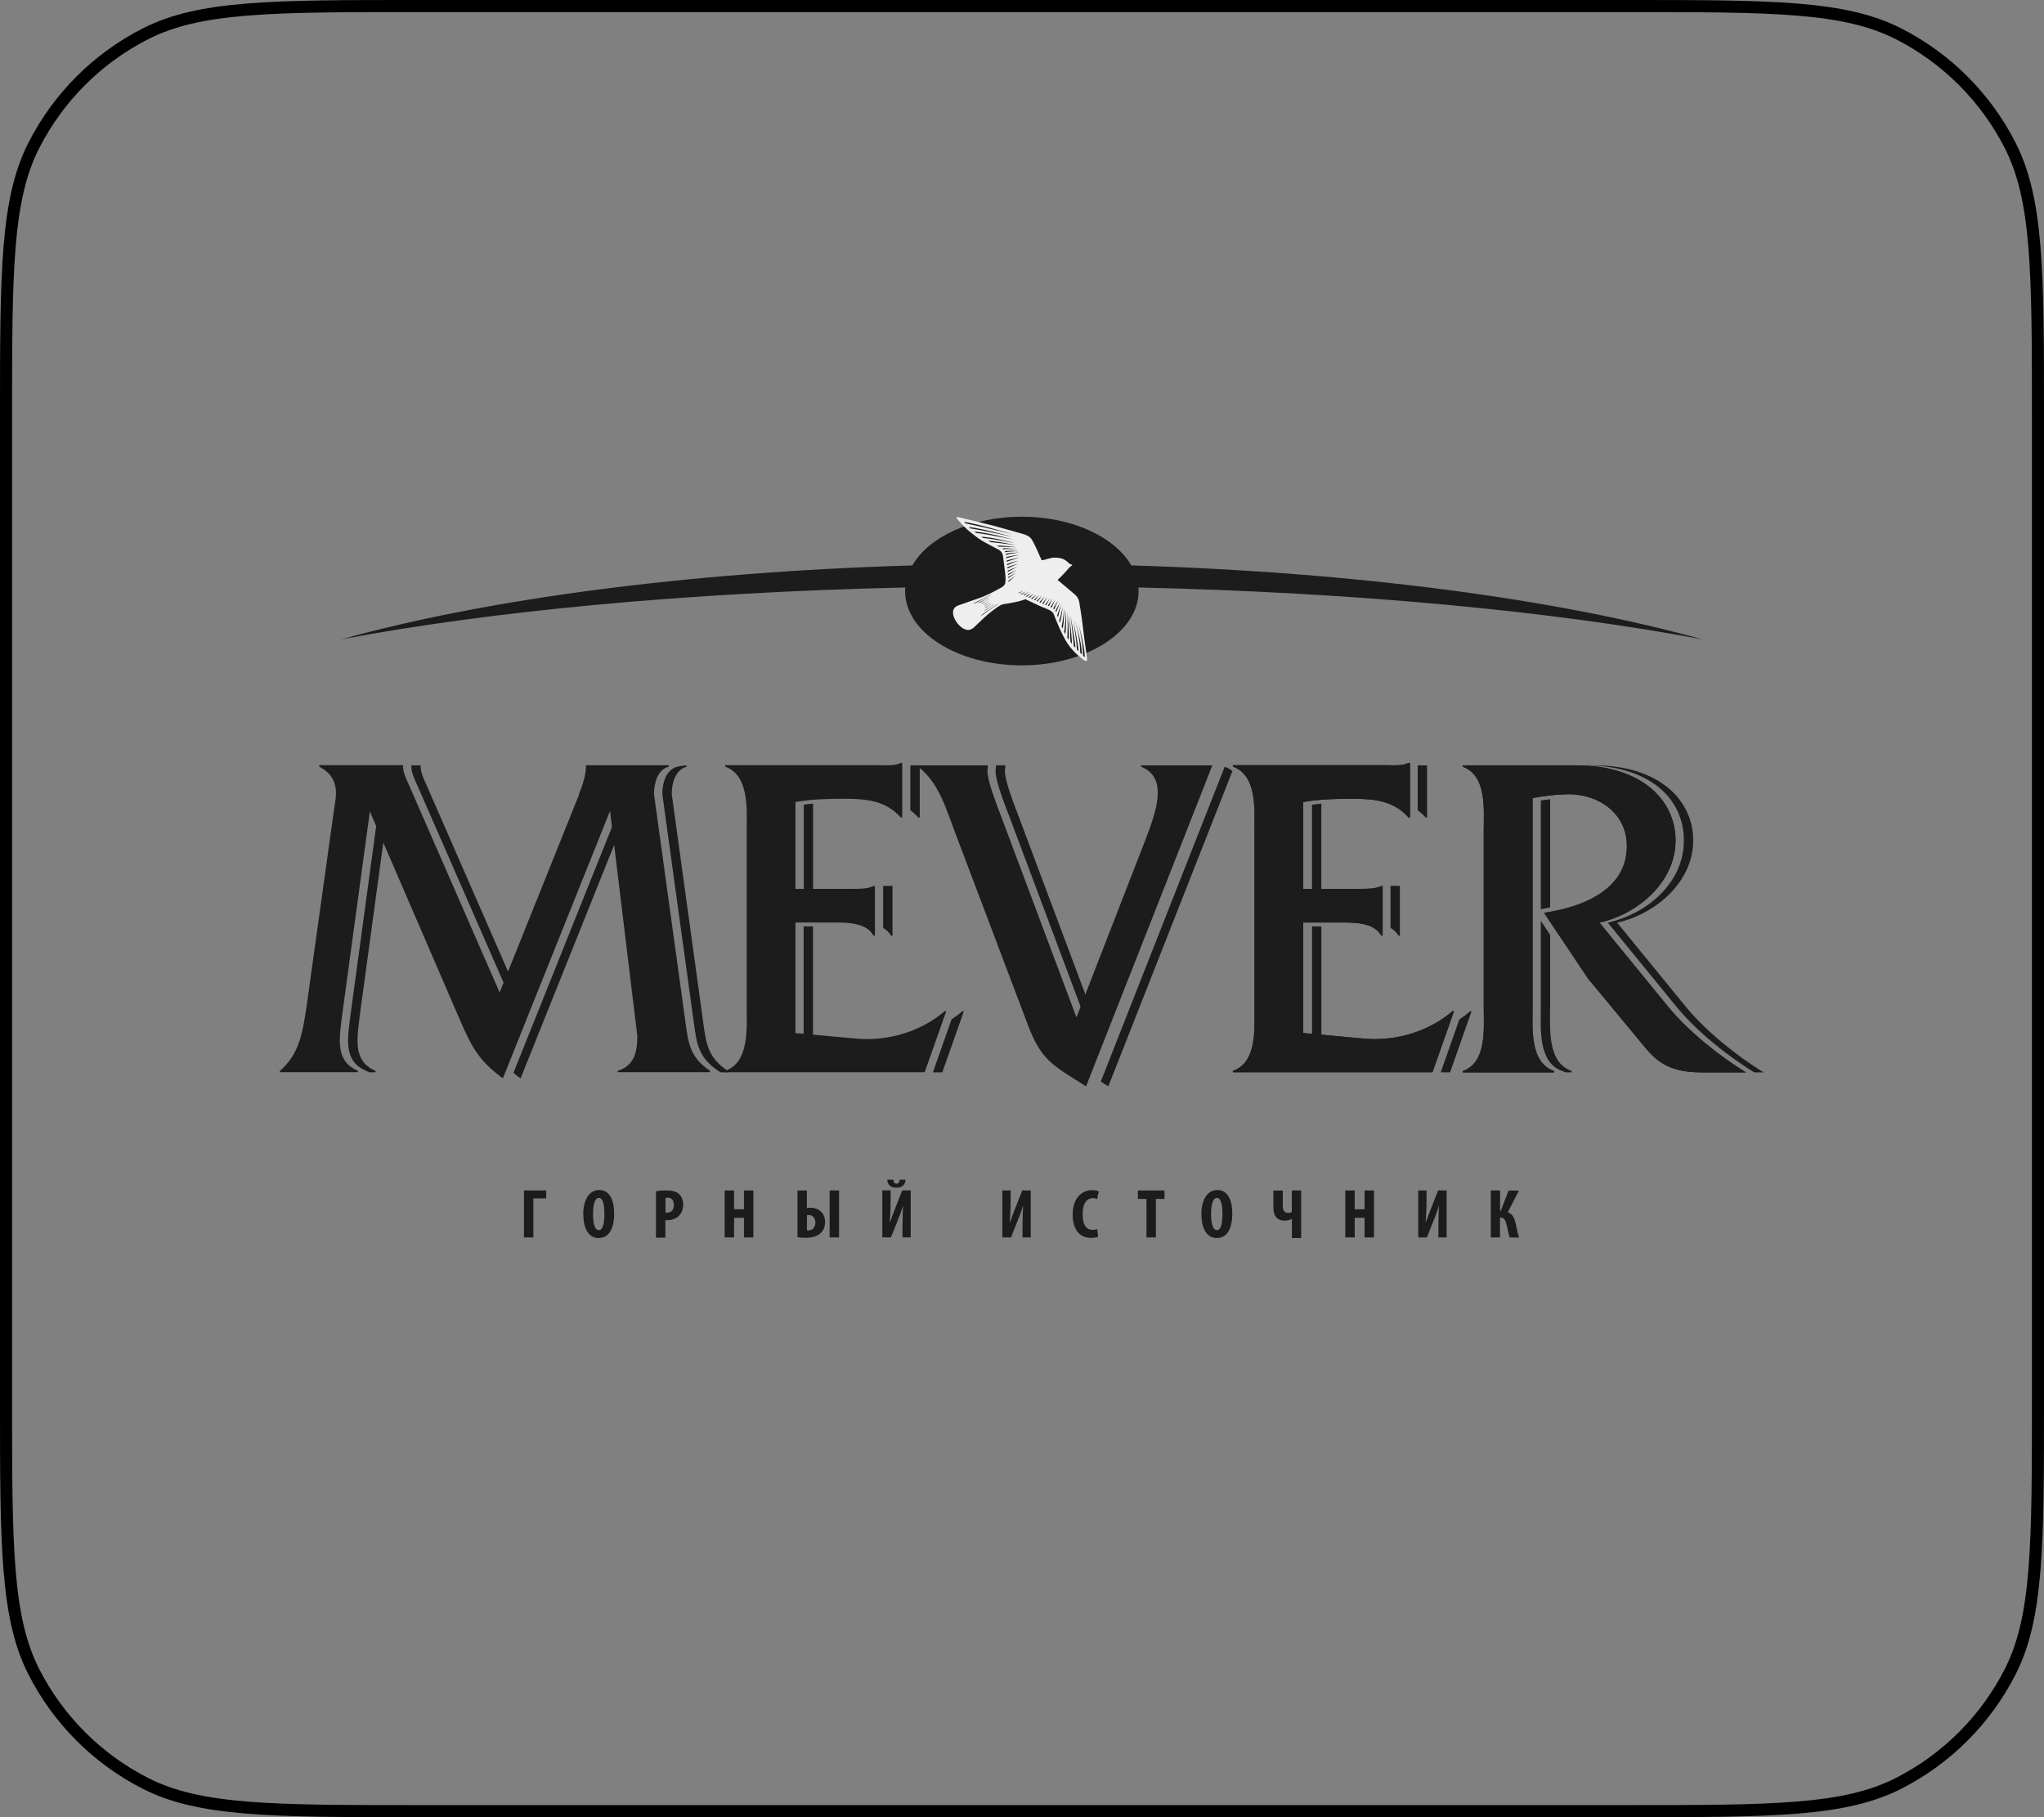 <?xml version="1.0" encoding="UTF-8"?> <svg xmlns="http://www.w3.org/2000/svg" width="360" height="320" viewBox="0 0 360 320" fill="none"><rect x="0" y="0" width="360" height="320" fill="#808080" stroke="none"/><g clip-path="url(#clip0_1638_35)"><path d="M73.6 1.063H286.4C299.299 1.063 308.909 1.065 316.526 1.688C324.131 2.309 329.655 3.544 334.4 5.962C342.856 10.27 349.73 17.144 354.038 25.6C356.456 30.345 357.691 35.869 358.312 43.474C358.935 51.091 358.937 60.701 358.937 73.6V246.4C358.937 259.299 358.935 268.909 358.312 276.526C357.691 284.131 356.456 289.655 354.038 294.4C349.73 302.856 342.856 309.73 334.4 314.038C329.655 316.456 324.131 317.691 316.526 318.312C308.909 318.935 299.299 318.937 286.4 318.937H73.6C60.701 318.937 51.091 318.935 43.474 318.312C35.869 317.691 30.345 316.456 25.6 314.038C17.144 309.73 10.27 302.856 5.962 294.4C3.544 289.655 2.309 284.131 1.688 276.526C1.065 268.909 1.063 259.299 1.063 246.4V73.6C1.063 60.701 1.065 51.091 1.688 43.474C2.309 35.869 3.544 30.345 5.962 25.6C10.27 17.144 17.144 10.27 25.6 5.962C30.345 3.544 35.869 2.309 43.474 1.688C51.091 1.065 60.701 1.063 73.6 1.063Z" stroke="black" stroke-width="2.128"></path><g clip-path="url(#clip1_1638_35)"><path d="M299.829 112.595C274.512 105.553 239.141 100.76 199.249 99.568C196.361 94.567 188.827 90.99 179.966 90.99C171.105 90.99 163.571 94.567 160.683 99.568C120.791 100.748 85.421 105.541 60.103 112.595C86.183 107.655 120.815 104.324 159.454 103.452C159.442 103.661 159.405 103.87 159.405 104.091C159.405 111.317 168.61 117.167 179.966 117.167C191.322 117.167 200.539 111.305 200.539 104.091C200.539 103.87 200.502 103.673 200.49 103.452C239.129 104.337 273.762 107.667 299.841 112.595" fill="#1C1C1C"></path><path d="M170.331 93.232C170.86 93.687 172.236 94.805 173.035 95.272C173.834 95.727 175.026 96.353 175.542 96.612C176.058 96.857 176.55 97.152 176.661 97.976C176.759 98.787 177.128 101.355 177.103 101.896C177.078 102.437 177.189 103.039 176.341 103.469C175.493 103.899 174.289 104.686 172.322 105.374C170.356 106.075 169.754 106.271 169.201 106.468C168.648 106.652 167.8 106.873 167.849 107.943C167.91 109.012 168.77 110.105 169.471 110.56C170.184 111.015 170.811 111.162 171.622 110.4C172.433 109.638 173.723 108.36 174.387 107.869C175.038 107.377 176.169 106.419 176.882 106.357C177.607 106.296 178.172 106.136 178.885 106.013C179.598 105.89 180.618 105.522 180.618 105.522C180.618 105.522 183.125 106.738 183.739 106.972C184.354 107.205 185.362 107.537 185.595 108.164C185.829 108.778 187.033 111.924 188.139 113.497C189.258 115.07 190.634 116.054 191.027 116.312C191.421 116.57 191.519 116.336 191.433 115.685C191.347 115.034 190.954 112.477 190.72 110.388C190.487 108.299 190.155 106.505 190.155 106.505C190.155 106.505 190.13 105.423 189.417 104.784C188.705 104.145 186.271 102.13 186.271 102.13C186.271 102.13 187.205 101.245 187.672 100.704C188.127 100.163 188.287 99.979 188.446 99.844C188.606 99.709 188.889 99.5 188.889 99.5L188.36 99.266C188.36 99.266 187.82 98.689 187.242 98.443C186.664 98.197 185.706 98.135 185.14 98.258C184.575 98.394 183.739 98.627 183.739 98.627C183.739 98.627 183.481 98.738 183.408 98.541C183.322 98.344 182.412 96.267 182.031 95.555C181.65 94.842 181.417 94.375 180.102 94.006C178.811 93.638 176.648 93.035 175.112 92.618C173.576 92.212 169.52 91.229 168.869 91.094C168.217 90.958 168.488 91.253 168.684 91.499C168.881 91.745 169.791 92.765 170.319 93.207" fill="#EEEEEE"></path><path d="M177.48 100.494C177.48 100.568 177.48 100.642 177.505 100.703C177.505 100.703 177.505 100.703 177.517 100.703C177.849 100.494 179.215 99.793 179.215 99.793C179.215 99.793 177.788 100.334 177.48 100.507" fill="#1C1C1C"></path><path d="M177.423 99.897C177.423 99.971 177.435 100.033 177.447 100.106C178.001 99.823 179.33 99.245 179.33 99.245C179.33 99.245 177.939 99.651 177.423 99.897Z" fill="#1C1C1C"></path><path d="M177.381 99.314H177.356C177.356 99.388 177.368 99.45 177.381 99.523C177.393 99.523 177.405 99.523 177.417 99.511C178.217 99.154 179.423 98.724 179.423 98.724C179.423 98.724 178.057 99.019 177.381 99.314Z" fill="#1C1C1C"></path><path d="M177.314 98.922C178.236 98.578 179.516 98.221 179.516 98.221C179.516 98.221 178.163 98.418 177.289 98.713C177.289 98.774 177.301 98.848 177.314 98.91" fill="#1C1C1C"></path><path d="M177.247 98.314C178.182 97.982 179.572 97.711 179.572 97.711C179.572 97.711 178.12 97.834 177.222 98.117C177.222 98.178 177.234 98.24 177.247 98.314Z" fill="#1C1C1C"></path><path d="M177.588 101.809L178.953 100.85L177.575 101.612C177.575 101.686 177.575 101.748 177.588 101.809Z" fill="#1C1C1C"></path><path d="M177.617 102.253C177.617 102.253 177.617 102.339 177.617 102.376V102.474L178.822 101.416L177.617 102.253Z" fill="#1C1C1C"></path><path d="M177.556 101.269C177.999 100.999 179.094 100.347 179.094 100.347C179.094 100.347 177.974 100.851 177.544 101.073C177.544 101.146 177.544 101.208 177.568 101.269" fill="#1C1C1C"></path><path d="M171.912 93.859C174.37 94.092 178.487 95.051 178.487 95.051C178.487 95.051 173.965 93.723 171.605 93.625C171.703 93.699 171.802 93.772 171.925 93.859" fill="#1C1C1C"></path><path d="M177.164 97.608C177.164 97.608 177.164 97.681 177.177 97.731C178.124 97.423 179.539 97.312 179.539 97.312C179.539 97.312 178.063 97.275 177.152 97.534C177.152 97.558 177.152 97.583 177.164 97.608Z" fill="#1C1C1C"></path><path d="M170.896 93.049C173.784 93.504 178.417 94.561 178.417 94.561C178.417 94.561 173.28 93.135 170.638 92.791C170.724 92.877 170.822 92.975 170.908 93.049" fill="#1C1C1C"></path><path d="M170.022 92.164C174.139 93 178.403 94.093 178.403 94.093C178.403 94.093 172.529 92.324 169.801 91.894C169.874 91.967 169.948 92.066 170.034 92.152" fill="#1C1C1C"></path><path d="M174.5 95.475C176.614 95.671 178.863 96.003 178.863 96.003C178.863 96.003 176.245 95.389 174.033 95.217C174.181 95.303 174.34 95.389 174.5 95.475Z" fill="#1C1C1C"></path><path d="M173.196 94.743C175.543 94.977 178.665 95.628 178.665 95.628C178.665 95.628 175.162 94.657 172.827 94.51C172.95 94.596 173.073 94.682 173.196 94.756" fill="#1C1C1C"></path><path d="M177.07 97.253C178.041 97.032 179.419 97.069 179.419 97.069C179.419 97.069 177.943 96.897 176.983 97.069C177.02 97.118 177.045 97.18 177.07 97.241" fill="#1C1C1C"></path><path d="M175.977 96.282C177.317 96.233 179.037 96.381 179.037 96.381C179.037 96.381 176.899 96.024 175.596 96.098C175.743 96.172 175.866 96.245 175.977 96.295" fill="#1C1C1C"></path><path d="M176.735 96.738C177.756 96.578 179.269 96.762 179.269 96.762C179.269 96.762 177.534 96.43 176.538 96.578C176.612 96.627 176.673 96.676 176.735 96.738Z" fill="#1C1C1C"></path><path d="M187.612 111.636C187.87 110.518 187.723 107.507 187.723 107.507C187.723 107.507 187.662 109.965 187.416 111.267C187.477 111.39 187.539 111.513 187.6 111.636" fill="#1C1C1C"></path><path d="M186.323 108.677C186.52 108.197 186.864 106.45 186.864 106.45C186.864 106.45 186.446 107.73 186.2 108.357C186.237 108.456 186.274 108.566 186.311 108.677" fill="#1C1C1C"></path><path d="M187.143 110.702C187.438 109.695 187.438 107.163 187.438 107.163C187.438 107.163 187.253 109.129 186.983 110.346C187.032 110.469 187.081 110.58 187.143 110.702Z" fill="#1C1C1C"></path><path d="M186.685 109.638C187.005 108.703 187.165 106.857 187.165 106.857C187.165 106.857 186.858 108.445 186.55 109.318C186.587 109.416 186.636 109.539 186.673 109.65" fill="#1C1C1C"></path><path d="M185.207 106.992L185.896 105.553L185.01 106.894C185.084 106.931 185.145 106.955 185.207 106.992Z" fill="#1C1C1C"></path><path d="M185.968 107.689C185.968 107.689 185.993 107.751 186.005 107.8C186.214 107.394 186.657 106.151 186.657 106.151C186.657 106.151 186.165 107.074 185.895 107.542C185.931 107.591 185.956 107.64 185.981 107.689" fill="#1C1C1C"></path><path d="M185.668 107.3C185.841 107.017 186.321 105.75 186.321 105.75C186.321 105.75 185.718 106.833 185.484 107.165C185.545 107.214 185.607 107.263 185.668 107.3Z" fill="#1C1C1C"></path><path d="M190.547 115.245C190.547 113.082 189.306 109.162 189.306 109.162C189.306 109.162 190.216 112.148 190.265 114.963C190.363 115.061 190.461 115.159 190.547 115.245Z" fill="#1C1C1C"></path><path d="M188.127 112.49C188.127 112.49 188.201 112.601 188.25 112.662C188.274 110.401 187.992 107.845 187.992 107.845C187.992 107.845 188.102 109.627 187.992 112.294C188.041 112.367 188.078 112.429 188.127 112.502" fill="#1C1C1C"></path><path d="M191.056 115.737C191.056 113.587 189.888 109.703 189.888 109.703C189.888 109.703 190.7 112.579 190.773 115.491C190.884 115.59 190.982 115.676 191.056 115.75" fill="#1C1C1C"></path><path d="M189.414 114.088C189.267 112.195 188.53 108.386 188.53 108.386C188.53 108.386 188.911 111.028 189.119 113.756C189.218 113.867 189.316 113.977 189.414 114.088Z" fill="#1C1C1C"></path><path d="M188.8 113.366C188.714 111.227 188.259 108.118 188.259 108.118C188.259 108.118 188.505 110.355 188.529 113.034C188.615 113.145 188.714 113.255 188.8 113.366Z" fill="#1C1C1C"></path><path d="M189.982 114.705C189.81 112.8 188.937 108.806 188.937 108.806C188.937 108.806 189.465 111.546 189.687 114.385C189.785 114.496 189.883 114.594 189.982 114.692" fill="#1C1C1C"></path><path d="M180.872 105.083L181.622 104.395L180.688 104.997C180.749 105.021 180.811 105.046 180.872 105.083Z" fill="#1C1C1C"></path><path d="M181.334 105.266L182.108 104.528L181.149 105.18C181.211 105.204 181.272 105.229 181.334 105.266Z" fill="#1C1C1C"></path><path d="M180.434 104.862L181.184 104.235L180.274 104.788C180.274 104.788 180.385 104.838 180.434 104.862Z" fill="#1C1C1C"></path><path d="M179.941 104.675L180.739 104.134L179.781 104.601C179.781 104.601 179.891 104.65 179.941 104.675Z" fill="#1C1C1C"></path><path d="M181.785 105.499L182.572 104.688L181.589 105.413C181.65 105.437 181.724 105.474 181.785 105.499Z" fill="#1C1C1C"></path><path d="M179.518 104.485L180.243 103.993L179.383 104.423C179.383 104.423 179.481 104.46 179.531 104.485" fill="#1C1C1C"></path><path d="M184.748 106.735L185.4 105.394L184.552 106.648C184.552 106.648 184.687 106.71 184.748 106.735Z" fill="#1C1C1C"></path><path d="M182.314 105.711L183.014 104.802L182.117 105.625C182.191 105.662 182.252 105.687 182.314 105.711Z" fill="#1C1C1C"></path><path d="M184.255 106.567L184.944 105.324L184.058 106.493C184.12 106.518 184.181 106.542 184.255 106.567Z" fill="#1C1C1C"></path><path d="M183.761 106.365L184.438 105.184L183.552 106.291C183.626 106.315 183.7 106.34 183.749 106.365" fill="#1C1C1C"></path><path d="M183.268 106.152L183.982 105.057L183.059 106.065C183.133 106.102 183.206 106.127 183.268 106.152Z" fill="#1C1C1C"></path><path d="M182.778 105.918L183.478 104.923L182.569 105.832C182.643 105.857 182.704 105.894 182.765 105.918" fill="#1C1C1C"></path><path d="M174.62 104.674C174.62 104.674 171.867 106.075 171.363 106.284H171.388C171.498 106.247 171.646 106.223 171.806 106.198C172.371 105.891 174.018 105.019 174.522 104.76C174.559 104.724 174.596 104.687 174.62 104.662" fill="#1C1C1C"></path><path d="M175.121 106.406H175.047C174.665 106.677 173.693 107.317 173.497 107.452C173.484 107.489 173.46 107.538 173.435 107.587C173.841 107.267 174.899 106.542 175.108 106.406" fill="#1C1C1C"></path><path d="M173.559 107C173.559 107 173.559 107.061 173.559 107.086C173.866 106.827 174.383 106.483 174.629 106.323C174.617 106.323 174.604 106.323 174.592 106.311C174.198 106.594 173.546 106.987 173.546 106.987L173.559 107Z" fill="#1C1C1C"></path><path d="M174.169 105.234C173.959 105.345 172.741 105.96 172.286 106.145H172.385C172.385 106.145 172.421 106.169 172.446 106.169C172.545 106.12 173.689 105.517 174.132 105.296C174.132 105.271 174.156 105.259 174.169 105.234Z" fill="#1C1C1C"></path><path d="M174.043 105.598C173.797 105.745 173.231 106.053 172.849 106.213C172.886 106.225 172.923 106.237 172.948 106.25C173.022 106.201 173.624 105.844 174.03 105.635V105.598" fill="#1C1C1C"></path><path d="M174.298 106.171C174.015 106.355 173.622 106.589 173.413 106.712C173.425 106.724 173.437 106.749 173.45 106.761C173.745 106.552 174.101 106.331 174.322 106.195C174.322 106.195 174.31 106.183 174.298 106.171Z" fill="#1C1C1C"></path><path d="M175.728 106.335C175.236 106.68 173.846 107.627 173.083 108.144C172.935 108.316 172.788 108.464 172.665 108.574C173.341 108.058 175.421 106.606 175.839 106.311C175.802 106.311 175.765 106.335 175.728 106.347" fill="#1C1C1C"></path><path d="M174.115 105.929C173.882 106.064 173.513 106.261 173.206 106.408C173.218 106.42 173.23 106.445 173.255 106.457C173.452 106.334 173.833 106.113 174.128 105.953C174.128 105.953 174.128 105.941 174.128 105.929" fill="#1C1C1C"></path><path d="M246.515 141.248C246.343 141.248 246.17 141.248 245.998 141.248H244.325C245.075 141.248 245.826 141.297 246.527 141.248H246.515Z" fill="#1C1C1C"></path><path d="M245.569 134.774C246.307 134.774 247.045 134.824 247.734 134.774C247.562 134.774 247.39 134.774 247.218 134.774H245.569Z" fill="#1C1C1C"></path><mask id="mask0_1638_35" style="mask-type:luminance" maskUnits="userSpaceOnUse" x="245" y="134" width="3" height="1"><path d="M245.568 134.743C246.306 134.743 247.044 134.792 247.733 134.743C247.561 134.743 247.389 134.743 247.217 134.743H245.568Z" fill="white"></path></mask><g mask="url(#mask0_1638_35)"><path d="M247.733 134.743H245.568V134.792H247.733V134.743Z" fill="#1C1C1C"></path></g><path d="M72.42 134.86V134.774H74.079V134.86C74.079 136.175 74.755 137.404 75.259 138.56L90.24 172.823L89.453 174.789L73.612 138.547C73.108 137.392 72.432 136.163 72.432 134.848" fill="#1C1C1C"></path><path d="M63.445 178.235L67.857 145.815L66.603 142.902L61.798 178.235C61.122 183.249 60.532 186.862 64.502 188.583L65.043 188.828H66.149V188.583C62.191 186.862 62.781 183.237 63.457 178.235" fill="#1C1C1C"></path><path d="M108.913 142.813L90.429 188.924C90.81 189.243 91.228 189.563 91.683 189.907L109.294 145.984L108.913 142.813Z" fill="#1C1C1C"></path><path d="M123.879 180.209L118.312 139.862C118.312 137.97 118.902 135.586 120.918 135.02C120.918 135.02 120.942 134.774 120.918 134.774C120.131 134.824 119.259 135.02 119.259 135.02C117.231 135.598 116.653 137.982 116.653 139.862L122.22 180.209C122.724 184.068 123.142 186.292 126.522 188.59L126.927 188.836H128.181V188.59C124.814 186.292 124.383 184.068 123.879 180.209Z" fill="#1C1C1C"></path><path d="M169.491 178.087C168.889 178.604 168.249 179.083 167.586 179.513L164.304 188.841H165.964L169.761 178.075H169.503L169.491 178.087Z" fill="#1C1C1C"></path><path d="M177.627 143.389L191.023 179.14L191.859 176.977L179.274 143.402C178.598 141.595 176.988 137.564 176.988 135.758L177.074 134.774H175.427L175.341 135.758C175.341 137.564 176.939 141.595 177.615 143.402" fill="#1C1C1C"></path><path d="M258.934 178.087C258.332 178.604 257.693 179.083 257.029 179.513L253.748 188.841H255.395L259.18 178.075H258.934V178.087Z" fill="#1C1C1C"></path><path d="M296.964 177.345L284.821 162.475C291.728 160.914 298.217 155.249 298.217 148.01C298.217 140.772 292.072 134.774 280.766 134.774H279.119C290.413 134.774 296.57 140.526 296.57 148.01C296.57 155.495 290.081 160.914 283.175 162.475L295.317 177.345C298.856 181.622 304.166 185.899 308.971 188.848H310.618C305.812 185.887 300.503 181.622 296.964 177.345Z" fill="#1C1C1C"></path><path d="M101.985 139.929L88 174.77L72.158 138.528C71.642 137.373 70.978 136.144 70.978 134.829V134.743H56.218V134.989C60.09 137.041 59.168 140.323 58.824 142.633L54.018 177.068C53.342 181.505 52.839 185.536 49.299 188.571V188.817H63.039V188.571C59.082 186.851 59.659 183.225 60.335 178.224L65.141 142.891L81.154 179.956C83.182 184.553 84.362 186.777 88.565 189.899L107.442 142.805L112.247 182.414C112.247 185.204 111.744 187.674 108.794 188.571V188.817H125.053V188.571C121.686 186.273 121.256 184.049 120.752 180.19L115.185 139.843C115.185 137.951 115.775 135.567 117.79 135.001V134.755H103.202V134.841C103.202 136.562 102.612 138.209 101.936 139.942" fill="#1C1C1C"></path><path d="M140.1 181.927V162.448H146.344C148.961 162.448 152.501 162.362 153.84 164.746H154.098V156.033H153.84C152.833 156.524 151.481 156.524 150.129 156.524H140.1V141.236C142.804 140.745 145.741 140.659 148.703 140.659C152.574 140.659 156.04 140.99 158.646 143.952H158.904V134.342H158.646C157.552 134.919 156.114 134.747 154.688 134.747H127.712V134.993C132.014 136.554 131.51 142.551 131.51 146.336V177.318C131.51 181.017 132.014 187.101 127.712 188.575V188.821H162.861L166.659 178.056H166.4C162.185 181.669 156.372 183.402 150.805 182.898L140.1 181.915V181.927Z" fill="#1C1C1C"></path><path d="M143.206 156.527V141.521C142.641 141.571 142.1 141.62 141.559 141.706V156.539H143.206V156.527Z" fill="#1C1C1C"></path><path d="M143.19 163.137H141.543V182.591H143.19V163.137Z" fill="#1C1C1C"></path><path d="M201.053 149.645L189.587 179.152L176.191 143.402C175.515 141.595 173.917 137.564 173.917 135.758L174.003 134.774H161.701V135.02C165.4 137.81 166.666 142.578 168.276 146.769L180.996 180.381C183.442 186.87 185.384 187.533 191.283 191.306L213.527 134.774H200.967V135.02C206.19 137.073 203.327 143.807 201.053 149.645Z" fill="#1C1C1C"></path><path d="M229.531 181.927V162.448H235.775C238.392 162.448 241.92 162.362 243.271 164.746H243.517V156.033H243.271C242.264 156.524 240.912 156.524 239.56 156.524H229.531V141.236C232.235 140.745 235.185 140.659 238.134 140.659C242.006 140.659 245.471 140.99 248.077 143.952H248.335V134.342H248.077C246.983 134.919 245.545 134.747 244.119 134.747H217.143V134.993C221.445 136.554 220.941 142.551 220.941 146.336V177.318C220.941 181.017 221.445 187.101 217.143 188.575V188.821H252.292L256.09 178.056H255.832C251.616 181.669 245.803 183.402 240.236 182.898L229.531 181.915V181.927Z" fill="#1C1C1C"></path><path d="M229.531 181.927V162.448H235.775C238.392 162.448 241.92 162.362 243.271 164.746H243.517V156.033H243.271C242.264 156.524 240.912 156.524 239.56 156.524H229.531V141.236C232.235 140.745 235.185 140.659 238.134 140.659C242.006 140.659 245.471 140.99 248.077 143.952H248.335V134.342H248.077C246.983 134.919 245.545 134.747 244.119 134.747H217.143V134.993C221.445 136.554 220.941 142.551 220.941 146.336V177.318C220.941 181.017 221.445 187.101 217.143 188.575V188.821H252.292L256.09 178.056H255.832C251.616 181.669 245.803 183.402 240.236 182.898L229.531 181.915V181.927Z" fill="#1C1C1C"></path><path d="M215.703 135.01L193.876 190.46C194.294 190.718 194.737 191.001 195.204 191.308L217.067 135.772C216.674 135.464 216.231 135.219 215.715 135.022" fill="#1C1C1C"></path><path d="M277.681 134.774H257.625V135.02C261.914 136.581 261.324 142.578 261.324 146.363V177.345C261.324 181.044 261.914 187.128 257.625 188.603V188.848H273.724V188.603C269.423 187.128 269.927 181.131 269.927 177.345V140.526C271.868 140.194 273.724 139.948 275.654 139.875C281.307 139.629 286.53 143.07 286.53 148.993C286.53 156.724 278.689 159.759 271.942 160.742L279.697 172.331L289.984 184.744C292.515 187.779 295.293 188.848 299.754 188.848H307.509C302.704 185.887 297.394 181.622 293.855 177.345L281.713 162.475C288.632 160.914 295.108 155.236 295.108 148.01C295.108 140.784 288.964 134.774 277.657 134.774" fill="#1C1C1C"></path><path d="M277.681 134.774H257.625V135.02C261.914 136.581 261.324 142.578 261.324 146.363V177.345C261.324 181.044 261.914 187.128 257.625 188.603V188.848H273.724V188.603C269.423 187.128 269.927 181.131 269.927 177.345V140.526C271.868 140.194 273.724 139.948 275.654 139.875C281.307 139.629 286.53 143.07 286.53 148.993C286.53 156.724 278.689 159.759 271.942 160.742L279.697 172.331L289.984 184.744C292.515 187.779 295.293 188.848 299.754 188.848H307.509C302.704 185.887 297.394 181.622 293.855 177.345L281.713 162.475C288.632 160.914 295.108 155.236 295.108 148.01C295.108 140.784 288.964 134.774 277.657 134.774" fill="#1C1C1C"></path><path d="M273.022 177.34V164.621L271.375 162.15V177.34C271.375 181.125 270.871 187.123 275.16 188.597L275.75 188.843H276.807V188.597C272.506 187.123 273.01 181.125 273.01 177.34" fill="#1C1C1C"></path><path d="M155.546 156.002V163.4C156.112 163.732 156.603 164.174 156.947 164.777H157.193V156.002H155.546Z" fill="#1C1C1C"></path><path d="M232.72 156.527V141.521C232.167 141.571 231.614 141.62 231.073 141.706V156.539H232.72V156.527Z" fill="#1C1C1C"></path><path d="M232.729 163.137H231.083V182.591H232.729V163.137Z" fill="#1C1C1C"></path><path d="M160.336 134.774V142.689C160.828 143.045 161.295 143.463 161.737 143.967H161.995V134.774H160.336Z" fill="#1C1C1C"></path><path d="M273.023 140.745C272.482 140.806 271.929 140.88 271.376 140.954V160.125C271.917 160.027 272.47 159.904 273.023 159.781V140.732V140.745Z" fill="#1C1C1C"></path><path d="M244.907 156.002V163.4C245.473 163.732 245.964 164.174 246.308 164.777H246.554V156.002H244.907Z" fill="#1C1C1C"></path><path d="M249.694 134.774V142.689C250.185 143.045 250.652 143.463 251.095 143.967H251.34V134.774H249.694Z" fill="#1C1C1C"></path><path d="M96.199 209.64V211.041H93.938V217.91H92.279V209.64H96.199Z" fill="#1C1C1C"></path><path d="M108.171 213.637C108.171 216.746 107.028 218.012 105.418 218.012C103.489 218.012 102.727 216.021 102.727 213.76C102.727 211.498 103.648 209.557 105.541 209.557C107.593 209.557 108.171 211.756 108.171 213.637ZM104.447 213.784C104.447 215.665 104.816 216.623 105.479 216.623C106.192 216.623 106.45 215.394 106.45 213.71C106.45 212.26 106.217 210.945 105.467 210.945C104.816 210.945 104.447 212.002 104.447 213.772V213.784Z" fill="#1C1C1C"></path><path d="M115.542 209.787C116.009 209.688 116.636 209.627 117.275 209.627C118.258 209.627 119.045 209.762 119.585 210.266C120.089 210.696 120.323 211.384 120.323 212.085C120.323 212.982 120.04 213.621 119.598 214.076C119.069 214.629 118.221 214.875 117.521 214.875C117.41 214.875 117.312 214.875 117.189 214.875V217.947H115.53V209.799L115.542 209.787ZM117.201 213.547C117.287 213.547 117.373 213.547 117.484 213.547C118.32 213.547 118.688 212.97 118.688 212.195C118.688 211.47 118.381 210.905 117.619 210.905C117.472 210.905 117.312 210.93 117.213 210.967V213.535L117.201 213.547Z" fill="#1C1C1C"></path><path d="M129.295 209.64V212.946H131.028V209.64H132.687V217.91H131.028V214.457H129.295V217.91H127.636V209.64H129.295Z" fill="#1C1C1C"></path><path d="M142.111 209.64V212.737C142.308 212.7 142.541 212.675 142.726 212.675C144.237 212.675 145.319 213.658 145.319 215.182C145.319 216.006 145.048 216.632 144.606 217.075C144.028 217.665 143.107 217.972 141.902 217.972C141.374 217.972 140.845 217.935 140.464 217.874V209.64H142.111ZM142.123 216.645C142.234 216.669 142.332 216.669 142.431 216.669C143.131 216.669 143.611 216.055 143.611 215.317C143.611 214.519 143.168 213.966 142.48 213.966C142.369 213.966 142.234 213.966 142.123 214.002V216.645ZM147.777 209.64V217.91H146.118V209.64H147.777Z" fill="#1C1C1C"></path><path d="M156.862 209.629V211.46C156.862 212.984 156.764 214.41 156.703 215.258H156.727C156.973 214.545 157.403 213.451 157.649 212.824L158.902 209.629H160.402V217.9H158.952V216.032C158.952 214.373 159.013 213.144 159.062 212.32H159.038C158.841 213.058 158.46 214.053 158.177 214.754L156.924 217.9H155.4V209.629H156.862ZM157.342 207.736C157.366 208.179 157.501 208.437 157.895 208.437C158.239 208.437 158.435 208.191 158.46 207.736H159.505C159.382 208.793 158.792 209.15 157.87 209.15C157.01 209.15 156.346 208.793 156.272 207.736H157.317H157.342Z" fill="#1C1C1C"></path><path d="M178 209.64V211.471C178 212.995 177.902 214.42 177.841 215.268H177.865C178.111 214.555 178.541 213.462 178.787 212.835L180.04 209.64H181.54V217.91H180.09V216.042C180.09 214.383 180.151 213.154 180.2 212.331H180.176C179.979 213.068 179.598 214.064 179.315 214.764L178.062 217.91H176.538V209.64H178Z" fill="#1C1C1C"></path><path d="M193.419 217.786C193.173 217.896 192.706 217.982 192.141 217.982C189.953 217.982 188.921 216.249 188.921 213.902C188.921 210.793 190.703 209.576 192.362 209.576C192.94 209.576 193.345 209.687 193.517 209.797L193.235 211.149C193.05 211.063 192.829 210.989 192.46 210.989C191.526 210.989 190.678 211.776 190.678 213.828C190.678 215.881 191.453 216.581 192.46 216.581C192.743 216.581 193.05 216.52 193.259 216.458L193.419 217.81V217.786Z" fill="#1C1C1C"></path><path d="M201.909 211.127H200.41V209.64H205.092V211.127H203.58V217.911H201.921V211.127H201.909Z" fill="#1C1C1C"></path><path d="M217.037 213.637C217.037 216.746 215.894 218.012 214.284 218.012C212.355 218.012 211.593 216.021 211.593 213.76C211.593 211.498 212.515 209.557 214.407 209.557C216.46 209.557 217.037 211.756 217.037 213.637ZM213.301 213.784C213.301 215.665 213.67 216.623 214.334 216.623C215.046 216.623 215.305 215.394 215.305 213.71C215.305 212.26 215.071 210.945 214.321 210.945C213.67 210.945 213.301 212.002 213.301 213.772V213.784Z" fill="#1C1C1C"></path><path d="M225.934 209.64V212.429C225.934 213.105 226.205 213.585 226.856 213.585C227.102 213.585 227.372 213.523 227.52 213.413V209.64H229.166V218.009H227.532V214.666H227.483C227.102 214.85 226.721 214.949 226.291 214.949C224.816 214.949 224.275 214.002 224.275 212.626V209.652H225.922L225.934 209.64Z" fill="#1C1C1C"></path><path d="M238.601 209.64V212.946H240.333V209.64H241.993V217.91H240.333V214.457H238.601V217.91H236.941V209.64H238.601Z" fill="#1C1C1C"></path><path d="M251.248 209.64V211.471C251.248 212.995 251.15 214.42 251.089 215.268H251.113C251.359 214.555 251.777 213.462 252.035 212.835L253.288 209.64H254.788V217.91H253.338V216.042C253.338 214.383 253.399 213.154 253.448 212.331H253.424C253.227 213.068 252.846 214.064 252.563 214.764L251.31 217.91H249.786V209.64H251.248Z" fill="#1C1C1C"></path><path d="M264.198 209.652V213.24H264.321L265.698 209.652H267.517L265.575 213.462C266.447 213.794 266.742 214.555 266.976 215.563C267.148 216.374 267.308 217.161 267.541 217.923H265.894C265.685 217.333 265.562 216.645 265.427 216.006C265.218 215.035 264.985 214.408 264.309 214.408H264.186V217.911H262.564V209.64H264.186L264.198 209.652Z" fill="#1C1C1C"></path></g></g><defs><clipPath id="clip0_1638_35"><rect width="360" height="320" fill="white"></rect></clipPath><clipPath id="clip1_1638_35"><rect width="261.306" height="127" fill="white" transform="translate(49.313 91)"></rect></clipPath></defs></svg> 